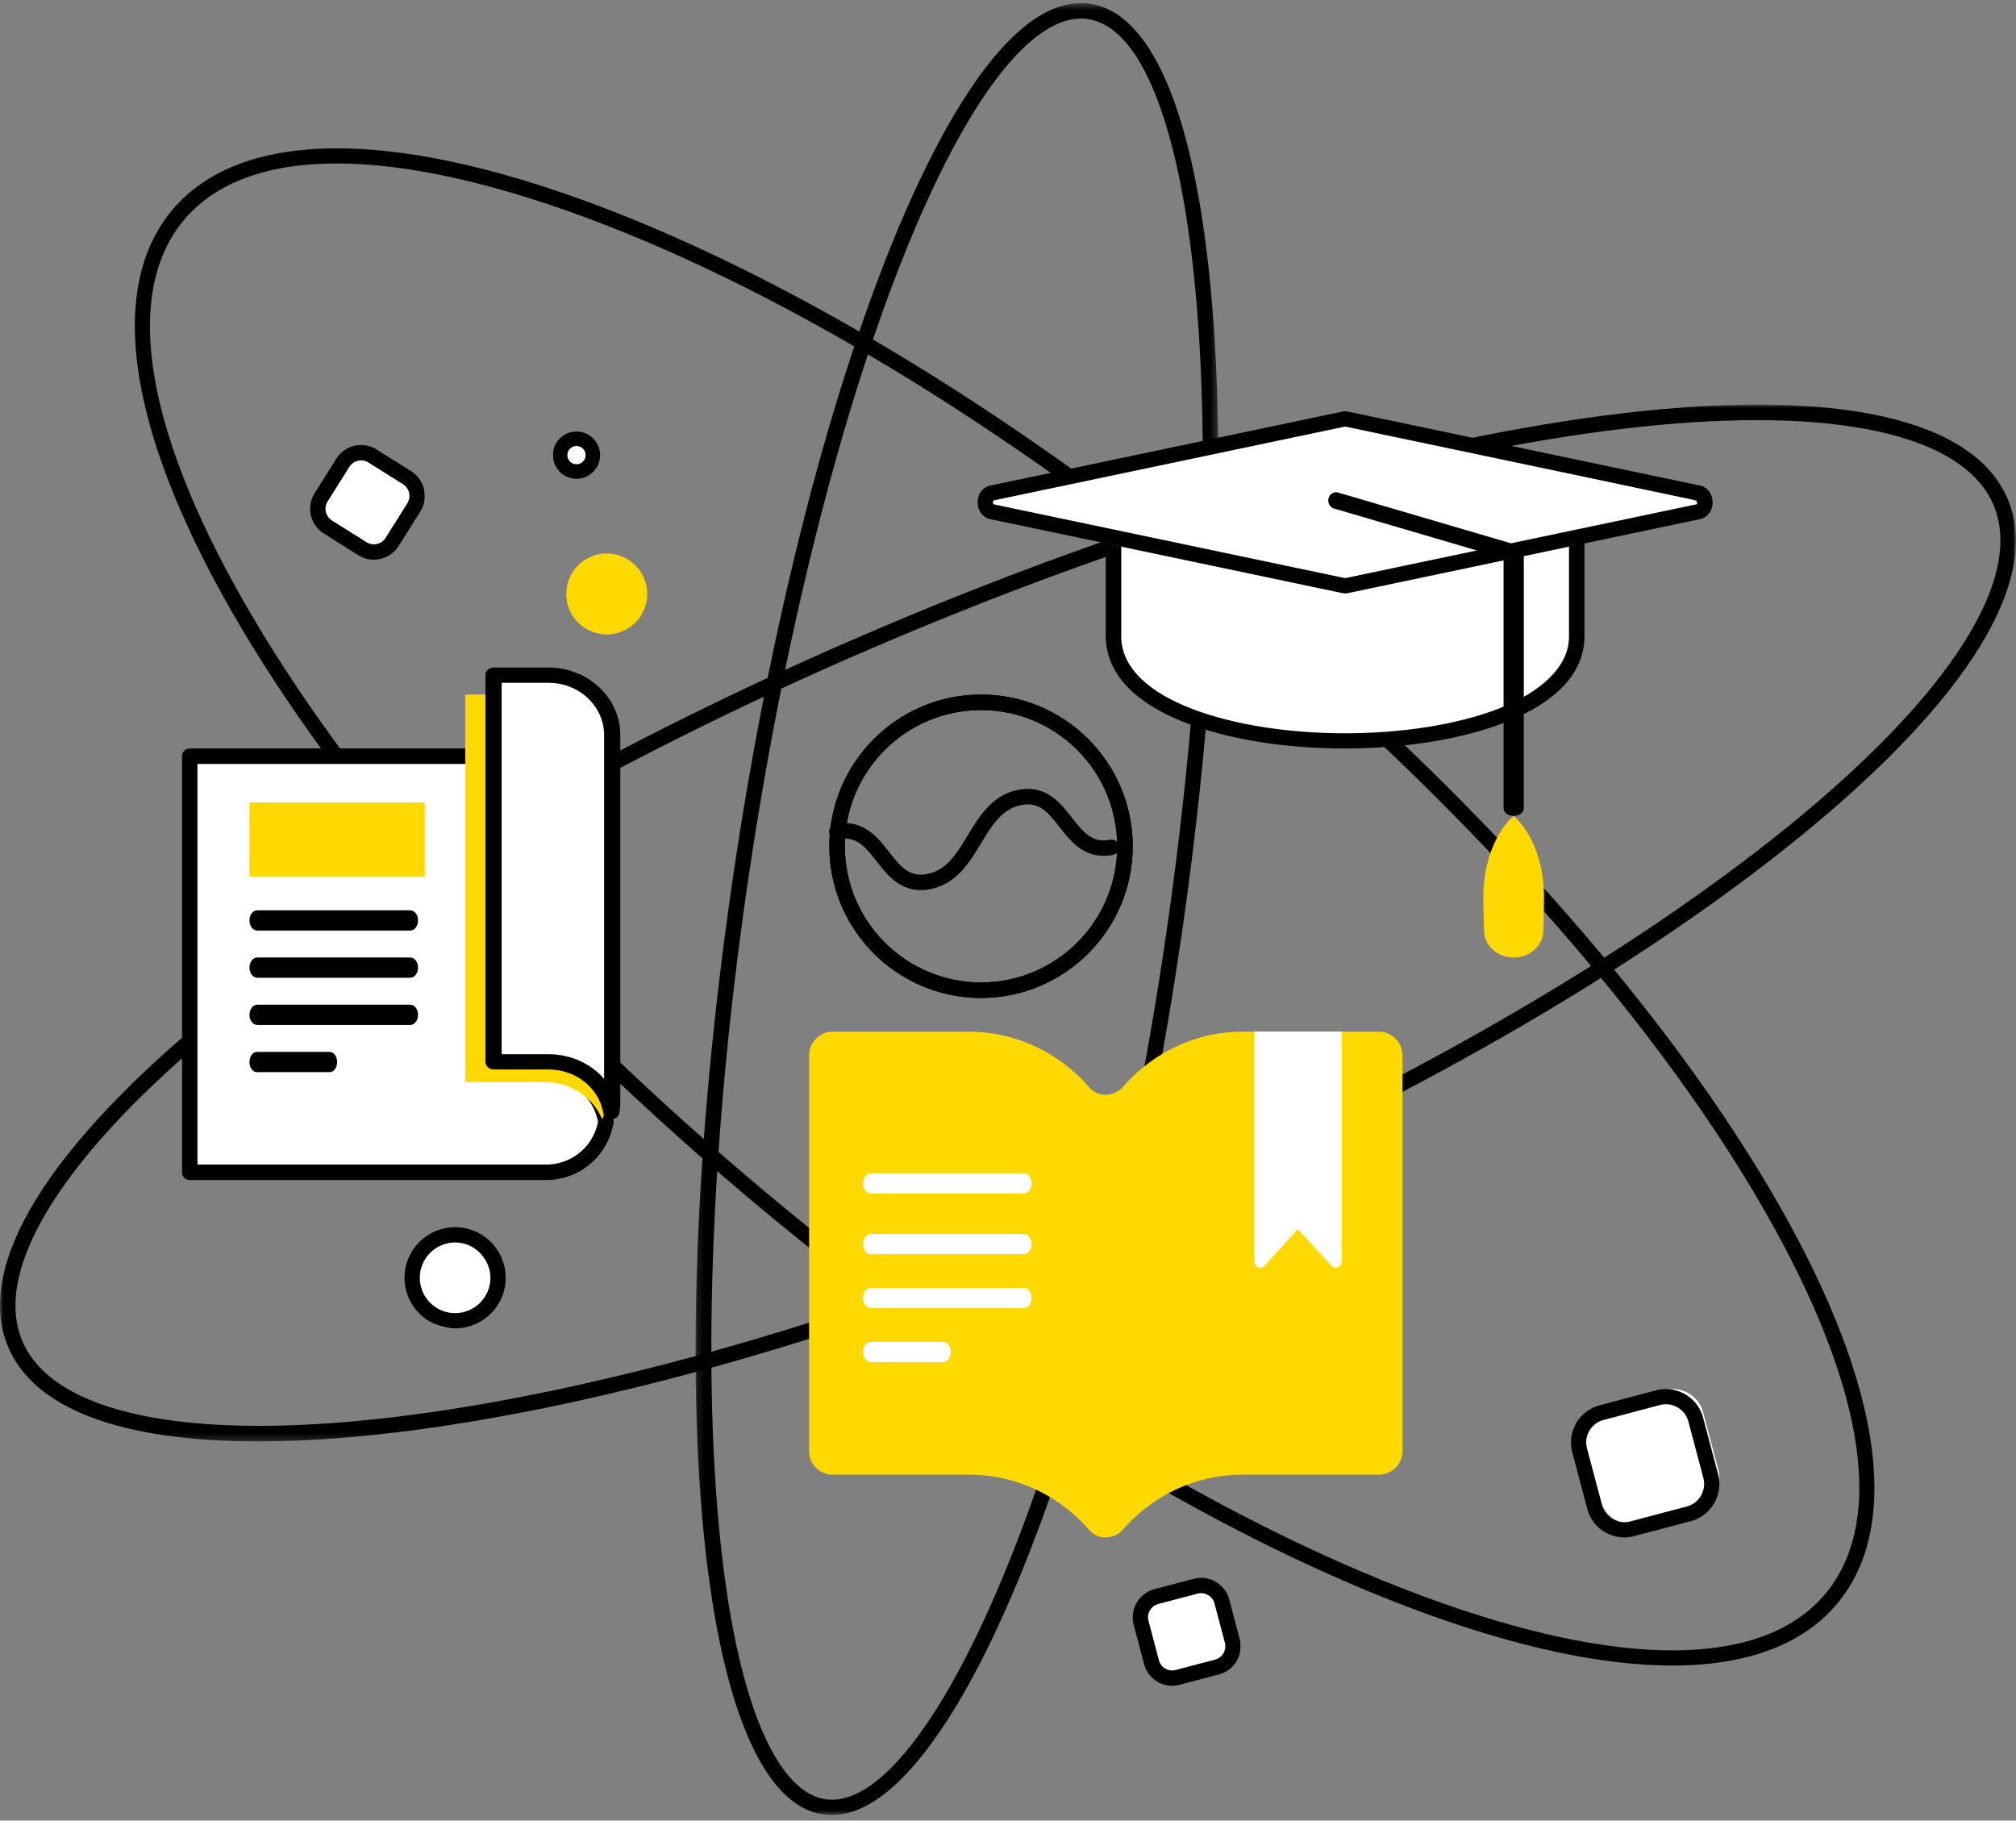 <svg xmlns="http://www.w3.org/2000/svg" xmlns:xlink="http://www.w3.org/1999/xlink" width="299" height="270" viewBox="0 0 299 270">
    <rect x="0" y="0" width="299" height="270" fill="#808080" stroke="none"/>
    <defs>
        <path id="a" d="M0 0h298.98v153.764H0z"/>
        <path id="c" d="M.16.473h77.512v268.706H.16z"/>
    </defs>
    <g fill="none" fill-rule="evenodd">
        <g transform="translate(0 60)">
            <mask id="b" fill="#fff">
                <use xlink:href="#a"/>
            </mask>
            <path fill="#000" d="M260.524 2.306c-5.893 0-12.418.41-19.512 1.247-31.106 3.665-69.846 14.839-109.08 31.464C92.698 51.64 57.69 71.715 33.36 91.539 9.726 110.798-1.233 128.033 3.294 138.83c4.527 10.794 24.455 14.943 54.673 11.382 31.107-3.665 69.846-14.839 109.08-31.463 39.235-16.625 74.241-36.698 98.572-56.523 23.635-19.258 34.594-36.494 30.067-47.289-3.465-8.26-15.95-12.63-35.162-12.63M38.292 153.764c-20.287 0-33.223-4.81-37.097-14.046C-3.828 127.742 7.086 110 31.925 89.76c24.493-19.956 59.695-40.148 99.122-56.853 39.427-16.706 78.386-27.939 109.7-31.628 31.759-3.743 52.016.792 57.038 12.768 5.022 11.975-5.892 29.717-30.732 49.957-24.492 19.957-59.694 40.148-99.12 56.854-39.427 16.705-78.386 27.938-109.7 31.628-7.264.856-13.926 1.278-19.941 1.278" mask="url(#b)"/>
        </g>
        <g transform="translate(103)">
            <mask id="d" fill="#fff">
                <use xlink:href="#c"/>
            </mask>
            <path fill="#000" d="M57.332 2.755c-1.764 0-3.624.643-5.552 1.923-8.178 5.43-17.21 21.776-25.43 46.025-8.346 24.617-15.276 55.82-19.515 87.86C-.856 196.69 1.89 247.784 13.512 262.81c1.866 2.414 3.906 3.773 6.064 4.042.27.034.542.05.818.05 7.168.002 16.101-11.355 24.672-31.447 9.287-21.77 17.464-51.968 23.025-85.03 6.025-35.813 8.489-72.325 6.762-100.174C73.129 22.462 67.417 5.24 59.18 3a7.005 7.005 0 0 0-1.85-.245M20.373 269.18c-.361 0-.721-.023-1.079-.067-2.783-.347-5.334-1.999-7.586-4.91-12.154-15.714-15.02-66.325-7.133-125.939C13.397 71.58 32.718 14.6 50.517 2.782 53.707.665 56.823 0 59.78.803c9.373 2.55 15.534 20.06 17.348 49.308 1.738 28.014-.736 64.716-6.788 100.692C58.87 218.986 37.583 269.18 20.372 269.18" mask="url(#d)"/>
        </g>
        <path fill="#FFF" d="M251.555 223.601l-8.488 2.242a4.62 4.62 0 0 1-5.658-3.283l-2.252-8.486a4.635 4.635 0 0 1 3.292-5.67l8.477-2.25a4.643 4.643 0 0 1 5.67 3.292l2.25 8.486a4.642 4.642 0 0 1-3.291 5.67"/>
        <path fill="#000" d="M247.066 208.253c-.29 0-.584.037-.878.114l-8.367 2.221a3.453 3.453 0 0 0-2.45 4.218l2.223 8.38c.234.889.8 1.63 1.594 2.092a3.417 3.417 0 0 0 2.613.35l8.382-2.214a3.465 3.465 0 0 0 2.45-4.222l-2.223-8.376a3.464 3.464 0 0 0-3.344-2.563M240.906 228c-.991 0-1.97-.262-2.851-.774a5.642 5.642 0 0 1-2.64-3.464l-2.223-8.377c-.808-3.035 1.008-6.164 4.05-6.974l8.37-2.223c3.042-.798 6.169 1.02 6.976 4.049l2.224 8.38c.798 3.04-1.02 6.167-4.05 6.975l-8.383 2.213c-.487.13-.982.195-1.473.195"/>
        <path fill="#FFF" d="M181.583 247.329l-5.946 1.562a3.235 3.235 0 0 1-3.959-2.304l-1.569-5.945a3.245 3.245 0 0 1 2.31-3.967l5.938-1.568a3.25 3.25 0 0 1 3.967 2.31l1.57 5.945a3.25 3.25 0 0 1-2.31 3.967"/>
        <path fill="#000" d="M178.138 236.268c-.171 0-.345.022-.519.067l-5.821 1.537c-.53.14-.974.479-1.25.952a2.024 2.024 0 0 0-.209 1.551l1.54 5.833c.137.528.472.969.943 1.243a2.025 2.025 0 0 0 1.552.21l5.833-1.532a2.06 2.06 0 0 0 1.458-2.507l-1.538-5.83a2.059 2.059 0 0 0-1.989-1.524M173.844 250a4.287 4.287 0 0 1-2.165-.589 4.274 4.274 0 0 1-1.995-2.626l-1.538-5.829a4.28 4.28 0 0 1 .443-3.275 4.297 4.297 0 0 1 2.629-2.002l5.825-1.538a4.333 4.333 0 0 1 5.277 3.071l1.539 5.833a4.333 4.333 0 0 1-3.071 5.277l-5.835 1.532a4.31 4.31 0 0 1-1.11.146"/>
        <path fill="#FFF" d="M54.736 81.502l-5.214-3.285A3.243 3.243 0 0 1 48.5 73.74l3.28-5.218a3.253 3.253 0 0 1 4.486-1.023l5.213 3.276a3.259 3.259 0 0 1 1.023 4.486l-3.28 5.218a3.26 3.26 0 0 1-4.486 1.023"/>
        <path fill="#000" d="M54.357 80.413c.96.6 2.233.309 2.837-.65l3.22-5.12c.599-.957.309-2.23-.65-2.837l-5.115-3.213a2.043 2.043 0 0 0-1.553-.264c-.536.121-.99.444-1.282.908l-3.22 5.125a2.03 2.03 0 0 0-.266 1.544c.123.534.445.99.91 1.28l5.12 3.227zM55.44 83c-.786 0-1.58-.213-2.292-.659l-5.12-3.227a4.29 4.29 0 0 1-1.917-2.703 4.286 4.286 0 0 1 .557-3.263l3.22-5.12a4.295 4.295 0 0 1 2.703-1.919 4.318 4.318 0 0 1 3.27.556l5.118 3.216a4.348 4.348 0 0 1 1.363 5.972l-3.221 5.125A4.35 4.35 0 0 1 55.439 83z"/>
        <path fill="#000" d="M49.956 24.243c-10.304 0-18.045 2.816-22.724 8.446-9.286 11.17-5.535 32.247 10.562 59.348 16.3 27.442 43.263 57.595 75.926 84.904 32.663 27.31 67.089 48.486 96.936 59.628 29.478 11.004 50.827 10.913 60.112-.257 9.286-11.17 5.535-32.247-10.562-59.35-16.3-27.44-43.263-57.593-75.926-84.903-32.663-27.31-67.088-48.486-96.937-59.628-14.621-5.458-27.245-8.188-37.387-8.188M248.007 247c-10.46 0-23.331-2.761-38.145-8.29-30.083-11.23-64.744-32.544-97.6-60.015-32.855-27.47-59.996-57.831-76.424-85.489C19.21 65.21 15.532 43.197 25.483 31.226c9.951-11.97 32.202-12.303 62.655-.935 30.082 11.23 64.744 32.544 97.6 60.015 32.855 27.47 59.996 57.83 76.424 85.489 16.629 27.997 20.306 50.008 10.355 61.979-5.11 6.147-13.466 9.226-24.51 9.226"/>
        <path fill="#FFF" d="M72.933 191.465c-.492 3.55-3.547 5.995-6.824 5.462-3.276-.532-5.534-3.842-5.042-7.392.492-3.55 3.547-5.995 6.824-5.462 3.276.533 5.533 3.842 5.042 7.392"/>
        <path fill="#000" d="M67.497 184.264a5.243 5.243 0 0 0-5.174 4.459 5.24 5.24 0 0 0 4.4 5.954 5.24 5.24 0 0 0 5.954-4.4 5.242 5.242 0 0 0-5.18-6.013M67.504 197c-.369 0-.742-.027-1.118-.084-4.088-.614-6.916-4.44-6.302-8.53.614-4.09 4.442-6.914 8.53-6.303 4.088.614 6.916 4.44 6.302 8.53-.558 3.714-3.764 6.387-7.412 6.387"/>
        <path fill="#FFF" d="M86.972 67.871a2.5 2.5 0 1 1-4.944-.743 2.5 2.5 0 0 1 4.944.743"/>
        <path fill="#000" d="M85.499 66.148c-.657 0-1.236.481-1.336 1.151a1.354 1.354 0 0 0 2.14 1.288c.29-.215.48-.53.534-.886a1.344 1.344 0 0 0-.25-1.005 1.344 1.344 0 0 0-1.088-.548M85.507 71a3.505 3.505 0 0 1-3.468-4.02 3.505 3.505 0 0 1 3.98-2.942c.925.14 1.74.63 2.295 1.382a3.48 3.48 0 0 1 .647 2.6 3.477 3.477 0 0 1-1.382 2.295 3.473 3.473 0 0 1-2.072.685"/>
        <path fill="#FFD900" d="M95.933 88.89a6 6 0 1 1-11.866-1.78 6 6 0 0 1 11.866 1.78M208 156.553v58.624c0 1.959-1.551 3.515-3.46 3.515h-20.212c-7.08 0-13.364 3.115-17.74 8.107-.64.76-1.594 1.16-2.506 1.199-.997.037-1.988-.359-2.628-1.199-4.376-4.992-10.703-8.107-17.782-8.107h-20.208c-1.913 0-3.464-1.556-3.464-3.515v-58.624c0-1.954 1.55-3.553 3.464-3.553h20.208c7.079 0 13.406 3.157 17.782 8.15.64.834 1.631 1.235 2.628 1.193.912-.038 1.866-.439 2.506-1.194 4.376-4.992 10.66-8.149 17.74-8.149h20.212c1.909 0 3.46 1.6 3.46 3.553"/>
        <path fill="#FFF" d="M199 153v34.02c0 .396-.222.755-.564.907a.862.862 0 0 1-.992-.22l-4.963-5.416-4.923 5.405a.86.86 0 0 1-.993.22c-.342-.15-.565-.509-.565-.907V153h13z"/>
        <path fill="#FFD900" d="M229 133.035c0 .906-.053 4.876-.167 5.74-1.16 4.3-7.505 4.3-8.666 0-.113-.864-.167-4.834-.167-5.74 0-5.143 1.814-9.638 4.5-12.035 2.686 2.397 4.5 6.892 4.5 12.035"/>
        <path fill="#FFF" d="M165 93.353V73h68v20.353c0 20.853-68 20.873-68 0"/>
        <path fill="#000" d="M166.294 75.252v19.084c0 9.461 16.698 14.412 33.194 14.412 16.508 0 33.218-4.95 33.218-14.412V75.252h-66.412zM199.488 111c-9.143 0-17.683-1.408-24.045-3.967-7.486-3.01-11.443-7.401-11.443-12.697v-20.21c0-.622.514-1.126 1.147-1.126h68.706c.633 0 1.147.504 1.147 1.126v20.21c0 11.45-18.408 16.664-35.512 16.664z"/>
        <path fill="#FFF" d="M251.027 76.901L199.206 87.98a.994.994 0 0 1-.411 0L146.973 76.9c-1.297-.277-1.297-2.525 0-2.802l51.822-11.077a.976.976 0 0 1 .41 0l51.822 11.077c1.297.277 1.297 2.525 0 2.802"/>
        <path fill="#000" d="M199.5 63.259l-52.143 10.957c-.017.014-.077.118-.077.284 0 .165.06.27.08.287L199.5 85.74l52.143-10.956c.017-.014.077-.119.077-.284 0-.166-.06-.27-.08-.287L199.5 63.259zm0 24.741c-.148 0-.298-.016-.445-.047L146.884 76.99c-1.127-.237-1.884-1.238-1.884-2.49 0-1.253.757-2.254 1.884-2.49l52.172-10.963a2.15 2.15 0 0 1 .888-.001l52.172 10.964c1.127.236 1.884 1.237 1.884 2.49 0 1.252-.757 2.253-1.884 2.49l-52.172 10.963c-.147.03-.295.047-.443.047z"/>
        <path fill="#FFF" d="M224.5 119V81v38z"/>
        <path fill="#000" d="M224.5 121c-.829 0-1.5-.508-1.5-1.133V82.134c0-.626.671-1.134 1.5-1.134s1.5.508 1.5 1.134v37.733c0 .625-.671 1.133-1.5 1.133"/>
        <path fill="#FFF" d="M199 75l26 6-26-6z"/>
        <path fill="#000" d="M223.857 83c-.1 0-.202-.014-.302-.043l-25.712-7.545c-.61-.18-.97-.854-.802-1.508.166-.653.796-1.04 1.405-.86l25.711 7.545c.61.179.97.853.802 1.507-.138.546-.6.904-1.102.904"/>
        <path fill="#FFF" d="M90 166.465a8.941 8.941 0 0 1-.541 1.913c-1.345 3.3-4.572 5.622-8.34 5.622H28v-62h45.311v46.933h7.807c4.463 0 8.165 3.253 8.882 7.532"/>
        <path fill="#000" d="M29.285 172.705h51.732a7.801 7.801 0 0 0 7.244-4.883c.193-.473.339-.967.435-1.469a7.801 7.801 0 0 0-7.68-6.348h-7.77c-.632 0-1.143-.514-1.143-1.148v-45.562H29.285v59.41zM81.017 175H28.143A1.145 1.145 0 0 1 27 173.852v-61.705c0-.633.512-1.147 1.143-1.147h45.102c.631 0 1.143.514 1.143 1.147v45.563h6.629c4.955 0 9.147 3.555 9.967 8.453.021.125.021.254 0 .379a10.1 10.1 0 0 1-.607 2.149c-1.564 3.833-5.237 6.309-9.36 6.309z"/>
        <path fill="#FFD900" d="M90 111.909v50.714c0 .508-.042 1.009-.132 1.494a8.57 8.57 0 0 1-.55 1.883c-1.37-3.246-4.655-5.527-8.491-5.527H69V103h11.827c5.065 0 9.173 3.988 9.173 8.909"/>
        <path fill="#FFF" d="M90 108.925v54.578c0 .51-.04 1.01-.123 1.497-.682-4.217-4.205-7.423-8.45-7.423H74V100h7.428c4.733 0 8.572 3.995 8.572 8.925"/>
        <path fill="#000" d="M74.402 156.343h6.968c3.294 0 6.269 1.403 8.228 3.656v-50.978c0-4.277-3.691-7.757-8.228-7.757h-6.968v55.08zM90.663 166c-.59-.003-1.087-.4-1.184-.944-.667-3.737-4.077-6.449-8.109-6.449h-8.169c-.663 0-1.201-.507-1.201-1.132v-57.343c0-.625.538-1.132 1.201-1.132h8.17C87.23 99 92 103.495 92 109.02v54.357c0 .582-.052 1.15-.154 1.69-.102.54-.6.933-1.183.933z"/>
        <path fill="#FFD900" d="M37 130h26v-11H37z"/>
        <path fill="#FFF" d="M38 136.5h23-23z"/>
        <path fill="#000" d="M60.858 138H38.142c-.63 0-1.142-.672-1.142-1.5s.511-1.5 1.142-1.5h22.716c.631 0 1.142.672 1.142 1.5s-.51 1.5-1.142 1.5"/>
        <path fill="#FFF" d="M38 143.5h23-23z"/>
        <path fill="#000" d="M60.858 145H38.142c-.63 0-1.142-.672-1.142-1.5s.511-1.5 1.142-1.5h22.716c.631 0 1.142.672 1.142 1.5s-.51 1.5-1.142 1.5"/>
        <path fill="#FFF" d="M38 150.5h23-23z"/>
        <path fill="#000" d="M60.858 152H38.142c-.63 0-1.142-.672-1.142-1.5s.511-1.5 1.142-1.5h22.716c.631 0 1.142.672 1.142 1.5s-.51 1.5-1.142 1.5"/>
        <path fill="#FFF" d="M37 157.5h12-12z"/>
        <path fill="#000" d="M48.912 159H38.088c-.6 0-1.088-.672-1.088-1.5s.487-1.5 1.088-1.5h10.824c.601 0 1.088.672 1.088 1.5s-.487 1.5-1.088 1.5M145.5 105.303c-11.136 0-20.197 9.06-20.197 20.197 0 11.137 9.06 20.197 20.197 20.197 11.136 0 20.197-9.06 20.197-20.197 0-11.137-9.06-20.197-20.197-20.197m0 42.697c-12.407 0-22.5-10.093-22.5-22.5s10.093-22.5 22.5-22.5 22.5 10.093 22.5 22.5-10.093 22.5-22.5 22.5"/>
        <path fill="#000" d="M145.5 105.303c-11.136 0-20.197 9.06-20.197 20.197 0 11.137 9.06 20.197 20.197 20.197 11.136 0 20.197-9.06 20.197-20.197 0-11.137-9.06-20.197-20.197-20.197m0 42.697c-12.407 0-22.5-10.093-22.5-22.5s10.093-22.5 22.5-22.5 22.5 10.093 22.5 22.5-10.093 22.5-22.5 22.5"/>
        <path fill="#000" d="M136.565 132c-3.211 0-5.037-2.336-6.54-4.257-1.834-2.347-3.087-3.76-5.66-3.28a1.147 1.147 0 1 1-.426-2.253c4.083-.766 6.202 1.947 7.905 4.126 1.835 2.347 3.092 3.759 5.66 3.28 2.883-.54 4.402-3.05 6.009-5.707 1.714-2.835 3.657-6.047 7.556-6.777 4.086-.764 6.202 1.946 7.905 4.125 1.835 2.347 3.086 3.759 5.66 3.28a1.146 1.146 0 1 1 .426 2.252c-4.084.763-6.2-1.947-7.904-4.125-1.835-2.347-3.089-3.761-5.66-3.28-2.884.54-4.402 3.05-6.01 5.707-1.714 2.834-3.658 6.048-7.556 6.777-.482.09-.936.132-1.365.132"/>
        <path fill="#FFF" d="M151.846 177h-22.692c-.637 0-1.154-.672-1.154-1.5s.517-1.5 1.154-1.5h22.692c.638 0 1.154.672 1.154 1.5s-.516 1.5-1.154 1.5M151.846 186h-22.692c-.637 0-1.154-.672-1.154-1.5s.517-1.5 1.154-1.5h22.692c.638 0 1.154.672 1.154 1.5s-.516 1.5-1.154 1.5M151.846 194h-22.692c-.637 0-1.154-.672-1.154-1.5s.517-1.5 1.154-1.5h22.692c.638 0 1.154.672 1.154 1.5s-.516 1.5-1.154 1.5M139.901 202H129.1c-.607 0-1.099-.672-1.099-1.5s.492-1.5 1.1-1.5H139.9c.607 0 1.099.672 1.099 1.5s-.492 1.5-1.099 1.5"/>
    </g>
</svg>
